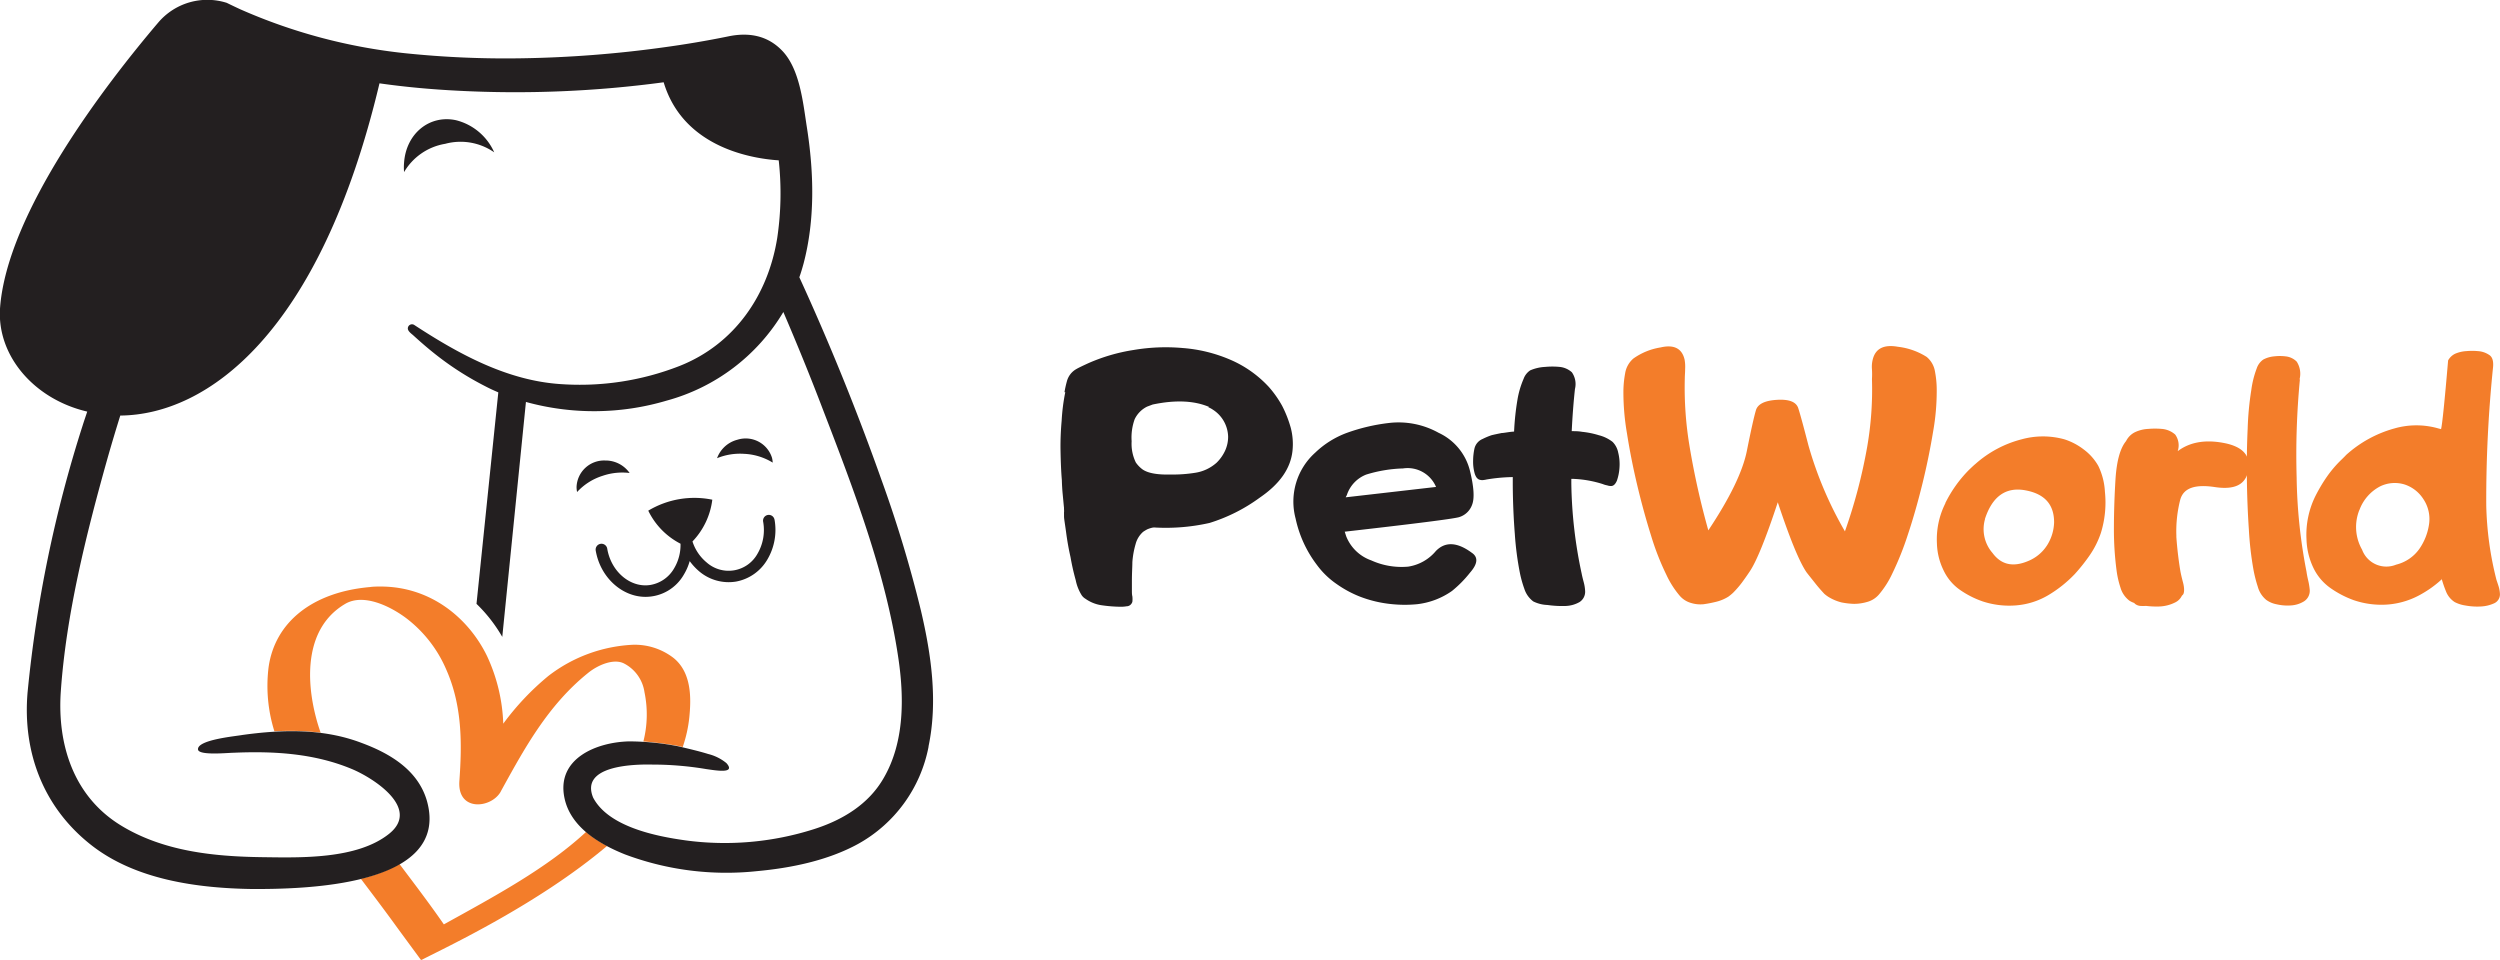 <svg xmlns="http://www.w3.org/2000/svg" viewBox="0 0 378.28 145.24"><defs><style>.cls-1{fill:#f37d2a;}.cls-2{fill:#231f20;}</style></defs><title>petworld logo</title><g id="Layer_2" data-name="Layer 2"><g id="Layer_1-2" data-name="Layer 1"><path class="cls-1" d="M88.69,125.87c-5.91,5.49-13.79,9.72-21.53,14-2.12-3.07-4.43-6.1-6.72-9.14a22.75,22.75,0,0,1-5.85,2.23c1.68,2.22,3.36,4.44,5,6.69.52.73,2.63,3.59,4.13,5.63,3.69-1.91,17.63-8.4,28.14-17.28a17.08,17.08,0,0,1-3.13-2.09"/><path class="cls-1" d="M75.77,119.76c3.5-6.35,7.07-13,13.22-17.94,1.53-1.24,3.92-2.22,5.45-1.42a5.82,5.82,0,0,1,3.08,4.35,16.52,16.52,0,0,1-.17,7.44,53.82,53.82,0,0,1,5.36.7l.59.15a20,20,0,0,0,1-4.48c.27-2.7.43-6.73-2.38-9a9.6,9.6,0,0,0-6.16-2A22.69,22.69,0,0,0,83,102.26a39.92,39.92,0,0,0-6.85,7.24,26.3,26.3,0,0,0-2.45-10.22c-2.76-5.7-8.48-10.53-16.1-10.53-.54,0-1.08,0-1.64.08-8.69.77-14.36,5.31-15.32,12.13a23,23,0,0,0,.88,9.7,38.17,38.17,0,0,1,7,.21c-.27-.77-.51-1.54-.71-2.32-1.52-5.78-1.69-13.58,4.43-17.18,2.78-1.63,6.85.37,9.27,2.2a19.32,19.32,0,0,1,6,7.71c2.46,5.54,2.4,11.3,2,16.89-.34,4.71,4.86,4.16,6.27,1.59"/><path class="cls-2" d="M140.5,113a21.43,21.43,0,0,1-10.65,14.69c-4.61,2.53-10.2,3.66-15.37,4.13a43.69,43.69,0,0,1-19.89-2.53c-3.89-1.55-8.27-4.14-9.18-8.55-1.25-6,4.91-8.45,9.78-8.56a39.55,39.55,0,0,1,7.52.76c1.49.36,3,.7,4.45,1.15a7,7,0,0,1,2.76,1.38c1.47,1.66-1.57,1.11-3.07.9a48.93,48.93,0,0,0-8.1-.68c-2.94-.07-11,.15-9,5,2.32,4.41,9.48,5.84,13.91,6.46a44.42,44.42,0,0,0,19.5-1.69c4.3-1.37,8.27-3.74,10.56-7.75,3.16-5.44,3.1-12.23,2.19-18.27C134,86.62,129.15,74,124.53,62c-1.9-5-3.9-9.89-6-14.79a29.57,29.57,0,0,1-17.66,13.41,38.62,38.62,0,0,1-21.29.2L76,96.37a22.56,22.56,0,0,0-3.9-5l3.3-32c-.68-.29-1.36-.6-2-.94a45.12,45.12,0,0,1-7.74-5c-1.08-.86-2.12-1.77-3.14-2.7-.21-.19-.79-.59-.81-1a.63.63,0,0,1,1-.54c1.6,1,.24.15,0,0,6.66,4.35,14,8.4,22.13,8.93a41.41,41.41,0,0,0,18-2.75c8.32-3.3,13.39-10.72,14.77-19.4a45.89,45.89,0,0,0,.22-11.71c-3.77-.24-14.41-1.8-17.41-11.81a167.76,167.76,0,0,1-31.08,1.28c-4-.2-8-.56-11.92-1.12-9,37.89-26.06,50.15-39.22,50.27-.7,2.24-1.37,4.48-2,6.71-3.17,11.3-6.2,23.44-7,35.05-.55,8,1.92,15.86,9.08,20.25,6.4,3.92,14,4.71,21.34,4.81,5.87.08,14.39.35,19.25-3.53s-2.45-8.48-5.61-9.8c-5.62-2.35-11.68-2.74-17.9-2.47-.81,0-5.32.47-5.4-.5-.12-1.48,5.74-2,6.72-2.19,6-.83,12.18-1,17.92,1.16,4.31,1.58,8.64,4.09,10,8.82,3.66,13.1-19.11,13.34-26.37,13.33-8.31-.12-17.76-1.37-24.51-6.72-7.17-5.67-10.34-14-9.54-23.11A193.12,193.12,0,0,1,12.5,64.4c.22-.71.47-1.41.7-2.12C5.16,60.4-.44,53.85,0,46.71,1,32.13,16.25,12.46,23.93,3.43a9.74,9.74,0,0,1,10.38-3s.76.38,2.1,1A83.41,83.41,0,0,0,61.27,8.05a146.69,146.69,0,0,0,17.67.77A175.59,175.59,0,0,0,100.3,7.18c3.31-.45,6.6-1,9.87-1.67,3-.63,5.88-.22,8.16,2.14,2.72,2.8,3.19,8,3.76,11.61,1.07,6.82,1.26,14-.52,20.69-.19.69-.39,1.36-.62,2,4.62,10.07,8.79,20.38,12.49,30.83a189.19,189.19,0,0,1,5.92,19.66c1.56,6.66,2.56,13.7,1.14,20.48M62.61,49.11h0s-.05,0,0,0m54.58,29.52a.87.87,0,0,0-1-.71.87.87,0,0,0-.72,1,7.1,7.1,0,0,1-.86,4.88,5,5,0,0,1-7.68,1.31,6.82,6.82,0,0,1-2.15-3.18,11.08,11.08,0,0,0,3-6.32,13.55,13.55,0,0,0-9.69,1.66,11,11,0,0,0,4.88,5A6.9,6.9,0,0,1,102,86a5.13,5.13,0,0,1-3.53,2.5c-3,.53-6-1.94-6.59-5.49a.88.88,0,0,0-1.74.3c.7,4.08,4,7,7.52,7a6.68,6.68,0,0,0,5.84-3.41,8.31,8.31,0,0,0,.86-2,8.83,8.83,0,0,0,1.47,1.58A6.89,6.89,0,0,0,111.37,88a6.93,6.93,0,0,0,4.73-3.32,8.81,8.81,0,0,0,1.09-6.09M91.17,72a9.19,9.19,0,0,1,4.1-.43,4.45,4.45,0,0,0-3.69-1.89,4.17,4.17,0,0,0-4.34,4,3.94,3.94,0,0,0,.08.77A8.85,8.85,0,0,1,91.17,72M116.92,70a3.52,3.52,0,0,0-.12-.77,4.17,4.17,0,0,0-5.23-2.69,4.46,4.46,0,0,0-3.07,2.79,9.2,9.2,0,0,1,4.08-.66A9,9,0,0,1,116.92,70M67.33,21.77a8.91,8.91,0,0,1,7.45,1.28A8.62,8.62,0,0,0,69,18.19c-4-.86-7.54,2-7.86,6.42a8.52,8.52,0,0,0,0,1.43,8.91,8.91,0,0,1,6.17-4.27"/><path class="cls-2" d="M161.07,59.34a15.93,15.93,0,0,1,.36-1.63,3,3,0,0,1,1.44-1.87c.28-.17.89-.46,1.8-.88a27.38,27.38,0,0,1,6.84-2,29.1,29.1,0,0,1,7.45-.3,22.47,22.47,0,0,1,7.13,1.74A17.1,17.1,0,0,1,192,58.56,16,16,0,0,1,194,61.4a17.7,17.7,0,0,1,1.31,3.34,9.7,9.7,0,0,1,.26,3.47q-.42,4-4.94,7.08a25.69,25.69,0,0,1-7.62,3.84,30,30,0,0,1-8.24.69,1.53,1.53,0,0,0-.56.06,5,5,0,0,0-.59.2,6.57,6.57,0,0,0-.65.39,3.71,3.71,0,0,0-1.14,1.86,12.91,12.91,0,0,0-.49,2.75c0,.66-.07,1.62-.07,2.88,0,.46,0,.88,0,1.28s0,.73.07,1a3.61,3.61,0,0,1,0,.82,1,1,0,0,1-.33.49.92.92,0,0,1-.56.19,4.77,4.77,0,0,1-.78.07,21.16,21.16,0,0,1-2.85-.21,5.62,5.62,0,0,1-2.58-1,1.8,1.8,0,0,1-.56-.52,6.84,6.84,0,0,1-.91-2.29,35.68,35.68,0,0,1-.79-3.5c-.26-1.14-.48-2.35-.65-3.63S161,78.5,161,78.15v-.33a1.21,1.21,0,0,1,0-.18.77.77,0,0,1,0-.15,1.17,1.17,0,0,0,0-.32.51.51,0,0,0,0-.13.86.86,0,0,1,0-.17c-.07-.67-.13-1.36-.2-2.07s-.11-1.43-.13-2.15c-.11-1.3-.17-2.8-.2-4.48s.06-3.29.17-4.51a30,30,0,0,1,.55-4.32m21.75,2.23q-3.4-1.44-8.53-.36l-.85.32a4.1,4.1,0,0,0-1.87,1.9,8.2,8.2,0,0,0-.46,3.34,6.45,6.45,0,0,0,.63,3.2,4.25,4.25,0,0,0,.81.89c.74.67,2.23,1,4.45.94a21.14,21.14,0,0,0,3.71-.26A6.27,6.27,0,0,0,184.1,70a6.15,6.15,0,0,0,1.27-1.8,5.06,5.06,0,0,0,.46-2.15A5,5,0,0,0,183.54,62a4.13,4.13,0,0,0-.72-.39"/><path class="cls-2" d="M203.47,80.44l.23.72a6.34,6.34,0,0,0,3.78,3.63,11.11,11.11,0,0,0,5.58.95,6.78,6.78,0,0,0,4.2-2.36q2.12-2.19,5.44.26,1.49,1-.26,3a17.39,17.39,0,0,1-2.74,2.78,11.41,11.41,0,0,1-5.24,2,19.19,19.19,0,0,1-3.79,0,18.21,18.21,0,0,1-4.91-1.15,16.64,16.64,0,0,1-3.51-1.9,12.38,12.38,0,0,1-3-2.91,17.66,17.66,0,0,1-3.21-7A9.94,9.94,0,0,1,199,68.5a13.83,13.83,0,0,1,4.79-3A28.38,28.38,0,0,1,210.18,64a12.44,12.44,0,0,1,7.5,1.49,8.6,8.6,0,0,1,4.73,5.7q.92,3.73.33,5.2a3,3,0,0,1-2,1.87q-1.42.39-17.26,2.19m8.83-9.57a20.75,20.75,0,0,0-5.59.93,5,5,0,0,0-2.94,3.14,2.25,2.25,0,0,0-.16.3l13.67-1.57a4.67,4.67,0,0,0-5-2.8"/><path class="cls-2" d="M229.1,65.3a39.51,39.51,0,0,1,.52-4.88,13.55,13.55,0,0,1,.92-3.1,2.59,2.59,0,0,1,1-1.28,6.36,6.36,0,0,1,2.23-.52,11.63,11.63,0,0,1,2.25,0,3.23,3.23,0,0,1,1.82.81,3.1,3.1,0,0,1,.47,2.53c-.22,2-.38,4.15-.49,6.38.52,0,1,0,1.57.1a12.83,12.83,0,0,1,2.55.52,5.59,5.59,0,0,1,2.06,1,3.13,3.13,0,0,1,.85,1.61,7.2,7.2,0,0,1,.2,2.25,7.42,7.42,0,0,1-.39,2c-.24.57-.55.84-.92.82a1.7,1.7,0,0,1-.56-.1,3,3,0,0,1-.65-.19,16.82,16.82,0,0,0-4.45-.79h-.32q0,.33,0,.66a68.8,68.8,0,0,0,1.57,13.7c.08.41.19.84.31,1.29a6.23,6.23,0,0,1,.21,1.33A1.85,1.85,0,0,1,239,91.1a4.55,4.55,0,0,1-2.06.59,15.89,15.89,0,0,1-2.8-.15A5.2,5.2,0,0,1,232,91a3.84,3.84,0,0,1-1.34-1.88,17.31,17.31,0,0,1-.69-2.47,46.43,46.43,0,0,1-.76-5.86q-.28-3.56-.31-7.35c0-.42,0-.83,0-1.25h-.16a26.3,26.3,0,0,0-3.79.36,4,4,0,0,1-.63.1,1.45,1.45,0,0,1-.55-.1,1.07,1.07,0,0,1-.39-.36,2.33,2.33,0,0,1-.27-.65,6.57,6.57,0,0,1-.21-1.83,9,9,0,0,1,.21-1.87,2.09,2.09,0,0,1,1.25-1.43,10,10,0,0,1,1.34-.56q.53-.13,1.53-.33c.29,0,.79-.11,1.51-.19Z"/><path class="cls-1" d="M269,76q-2.68,8.12-4.22,10.43c-.39.59-.8,1.17-1.22,1.74a14.46,14.46,0,0,1-1.33,1.53,7.47,7.47,0,0,1-.72.59,6.33,6.33,0,0,1-1.77.75,18.45,18.45,0,0,1-1.92.38,4.74,4.74,0,0,1-1.93-.18,3.54,3.54,0,0,1-1.74-1.11,14,14,0,0,1-2-3.14,39.54,39.54,0,0,1-2.31-5.9q-1.16-3.69-2.11-7.69t-1.55-7.83a36.77,36.77,0,0,1-.54-6.35,15.58,15.58,0,0,1,.26-2.71,3.71,3.71,0,0,1,1.25-2.26,9.74,9.74,0,0,1,4.12-1.68c2-.47,3.24.14,3.63,1.85a6.09,6.09,0,0,1,.08,1.43c0,.51-.05,1-.05,1.44a53.69,53.69,0,0,0,.72,10.24,119.86,119.86,0,0,0,2.84,12.72q4.92-7.39,5.84-12.07c.62-3.11,1.08-5.15,1.36-6.1s1.35-1.47,3.19-1.58,2.91.31,3.22,1.27.82,2.84,1.54,5.63a56.78,56.78,0,0,0,5.52,13,79.86,79.86,0,0,0,3.37-12.8,50.81,50.81,0,0,0,.72-10.25,11.9,11.9,0,0,0,0-1.46,4.48,4.48,0,0,1,.1-1.42c.39-1.72,1.67-2.38,3.82-2A10.35,10.35,0,0,1,291.52,54a3.61,3.61,0,0,1,1.27,2.24,14.63,14.63,0,0,1,.26,2.73,35,35,0,0,1-.55,6.35c-.42,2.55-.95,5.17-1.61,7.85s-1.38,5.25-2.2,7.7a45.33,45.33,0,0,1-2.37,5.93,14,14,0,0,1-2,3.14,3.6,3.6,0,0,1-1.83,1.15,7.09,7.09,0,0,1-1.95.28,11.2,11.2,0,0,1-1.91-.22,7.08,7.08,0,0,1-1.83-.75,4.87,4.87,0,0,1-.76-.55c-.45-.48-.91-1-1.35-1.56s-.89-1.11-1.33-1.68Q271.73,84.24,269,76"/><path class="cls-1" d="M294.35,76.12a19.17,19.17,0,0,1,3.56-5c.5-.48.83-.79,1-.92a16.81,16.81,0,0,1,7-3.73,12.14,12.14,0,0,1,6.44,0A9.5,9.5,0,0,1,315.28,68a8,8,0,0,1,2.22,2.5,10.18,10.18,0,0,1,1,3.92,15.57,15.57,0,0,1-.62,6.25A13.65,13.65,0,0,1,316.21,84a27.19,27.19,0,0,1-2.27,2.86,18.83,18.83,0,0,1-4,3.19,11.34,11.34,0,0,1-4.86,1.55A12.85,12.85,0,0,1,300,91a13.94,13.94,0,0,1-3.48-1.78,7.49,7.49,0,0,1-2.44-2.93,9.83,9.83,0,0,1-1-4.06,12.11,12.11,0,0,1,1.28-6.08m6,2.39a5.49,5.49,0,0,0,1.13,5.13c1.3,1.77,3.07,2.18,5.32,1.25a6.16,6.16,0,0,0,3-2.51,6.84,6.84,0,0,0,1-3.38c0-2.68-1.41-4.3-4.35-4.84s-5,.9-6.12,4.35"/><path class="cls-1" d="M323,91.26a3.58,3.58,0,0,1-.78-.36,3.8,3.8,0,0,1-1.37-2,14.05,14.05,0,0,1-.59-2.6,47.26,47.26,0,0,1-.4-6.18q0-3.77.25-7.77c.19-2.67.71-4.54,1.59-5.61a3,3,0,0,1,1.34-1.34,5.27,5.27,0,0,1,2-.5,12,12,0,0,1,2.09,0,3.49,3.49,0,0,1,2,.85,2.78,2.78,0,0,1,.38,2.52c1.81-1.37,4.14-1.79,7-1.24s4.08,1.92,3.69,4.12-2.08,3-5.07,2.55-4.73.13-5.23,1.9a19.24,19.24,0,0,0-.59,5.43v.23c.13,1.83.34,3.57.62,5.23.07.37.2.94.4,1.7s.2,1.48,0,1.76l-.19.2a2.16,2.16,0,0,1-1,1,5.81,5.81,0,0,1-2.42.62,13.21,13.21,0,0,1-2-.09,6.46,6.46,0,0,1-.88,0,1.51,1.51,0,0,1-.89-.4"/><path class="cls-1" d="M348,57.45a119.78,119.78,0,0,0-.49,14.79A79.57,79.57,0,0,0,349,86.49c.06.43.15.89.26,1.35a10,10,0,0,1,.23,1.4,1.9,1.9,0,0,1-.85,1.74,4.25,4.25,0,0,1-2,.63,7.3,7.3,0,0,1-2.19-.18,3.86,3.86,0,0,1-1.54-.66,3.92,3.92,0,0,1-1.28-2,19.9,19.9,0,0,1-.65-2.55,49.89,49.89,0,0,1-.7-6.1q-.25-3.7-.3-7.67t.12-7.59a45.94,45.94,0,0,1,.55-5.85,14.52,14.52,0,0,1,.82-3.27,2.63,2.63,0,0,1,1-1.34,4.3,4.3,0,0,1,1.65-.48,7.16,7.16,0,0,1,1.69,0,2.75,2.75,0,0,1,1.71.8,3.39,3.39,0,0,1,.44,2.64"/><path class="cls-1" d="M369.45,87.67a16.09,16.09,0,0,1-2.94,2.15,12.12,12.12,0,0,1-5.07,1.64,13,13,0,0,1-5.3-.65,14.85,14.85,0,0,1-3.61-1.9A7.92,7.92,0,0,1,350,85.83a10.72,10.72,0,0,1-1-4.25,13.16,13.16,0,0,1,1.31-6.44,24.87,24.87,0,0,1,1.62-2.78A17.54,17.54,0,0,1,354,69.84c.35-.35.69-.66,1-1a18.06,18.06,0,0,1,7.26-4,12.06,12.06,0,0,1,6.74,0l.36.09c.17-.61.53-4.07,1.07-10.4a2.44,2.44,0,0,1,1.05-1,5,5,0,0,1,1.7-.4,9.23,9.23,0,0,1,1.77,0,3.41,3.41,0,0,1,1.8.65c.43.35.59,1,.45,2.06a196,196,0,0,0-1,20.61,49.75,49.75,0,0,0,1.55,11.31q.17.49.33,1a4.78,4.78,0,0,1,.19,1.11,1.48,1.48,0,0,1-.86,1.41,5.47,5.47,0,0,1-2.05.49,9.79,9.79,0,0,1-2.3-.15,5.13,5.13,0,0,1-1.62-.51,3.36,3.36,0,0,1-1.31-1.57,18.59,18.59,0,0,1-.69-2M357,77.17a6.92,6.92,0,0,0,.41,6,3.91,3.91,0,0,0,5.15,2.27,6.11,6.11,0,0,0,3.5-2.36,8.73,8.73,0,0,0,1.47-3.66,5.41,5.41,0,0,0-.85-3.91,5.35,5.35,0,0,0-2.89-2.22,5.06,5.06,0,0,0-3.66.31,6.58,6.58,0,0,0-3.13,3.6"/></g></g></svg>